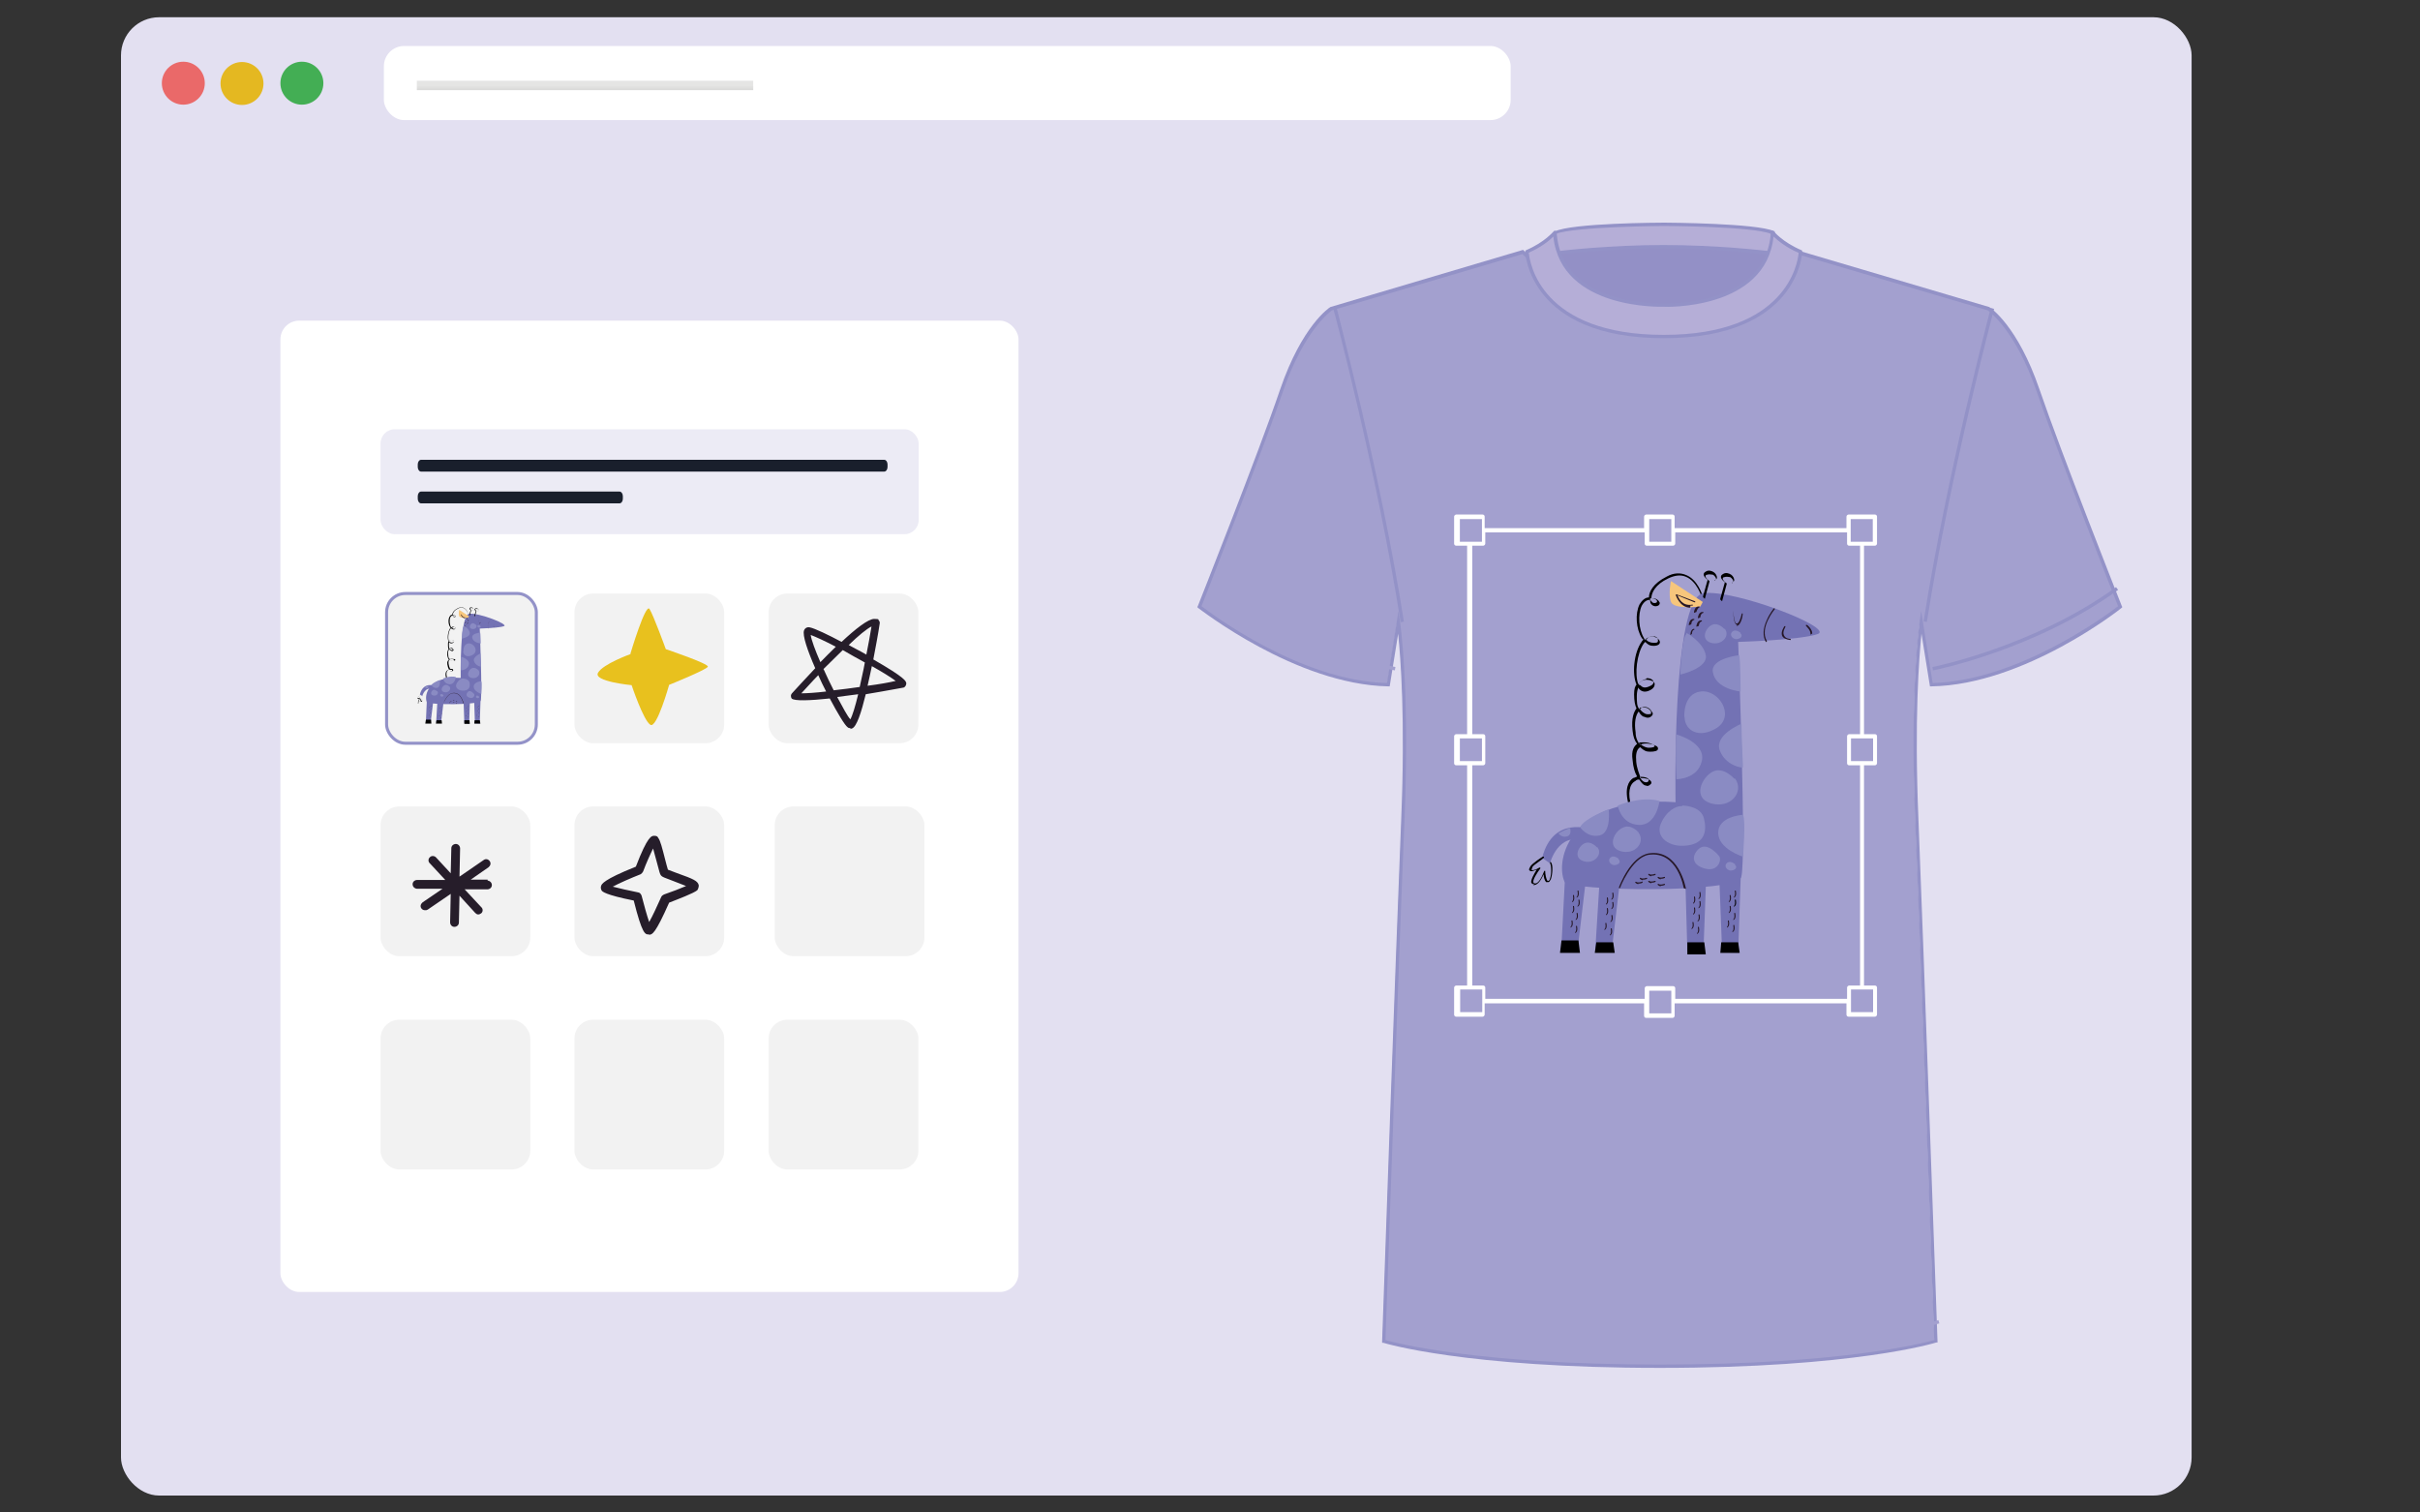<?xml version="1.0" encoding="UTF-8"?>
<svg xmlns="http://www.w3.org/2000/svg" version="1.1" xmlns:xlink="http://www.w3.org/1999/xlink" viewBox="0 0 800 500">
  <rect x="0" y="0" width="800" height="500" fill="#333333" stroke="none"/>
  <defs>
    <style>
      .cls-1 {
        fill: #261727;
      }

      .cls-2 {
        fill: #e8c11e;
      }

      .cls-3 {
        fill: #43ae54;
      }

      .cls-4 {
        fill: #6e6f72;
      }

      .cls-5 {
        fill: #191f2c;
      }

      .cls-6 {
        stroke: #9392c8;
        stroke-miterlimit: 10;
      }

      .cls-6, .cls-7 {
        fill: #f2f2f2;
      }

      .cls-8 {
        fill: #fff;
      }

      .cls-9 {
        fill: #8a8bc3;
      }

      .cls-10 {
        fill: #261d2a;
      }

      .cls-11 {
        fill: none;
      }

      .cls-12 {
        fill: #a3a0cf;
      }

      .cls-13 {
        fill: #e4b821;
      }

      .cls-14 {
        fill: #a39fcf;
        isolation: isolate;
        opacity: .2;
      }

      .cls-15 {
        fill: #e3e0f1;
      }

      .cls-16 {
        fill: #b5aed7;
      }

      .cls-17 {
        fill: #9390c6;
      }

      .cls-18 {
        fill: url(#Namnlös_övertoning);
      }

      .cls-19 {
        fill: #9392c7;
      }

      .cls-20 {
        fill: #f7c67c;
      }

      .cls-21 {
        fill: #7372b4;
      }

      .cls-22 {
        fill: #ea6969;
      }
    </style>
    <linearGradient id="Namnlös_övertoning" data-name="Namnlös övertoning" x1="193.4" y1="28.3" x2="193.4" y2="31.4" gradientUnits="userSpaceOnUse">
      <stop offset="0" stop-color="#e5e5e4"/>
      <stop offset="1" stop-color="#cdcccc"/>
    </linearGradient>
  </defs>
  <!-- Generator: Adobe Illustrator 28.7.3, SVG Export Plug-In . SVG Version: 1.2.0 Build 164)  -->
  <g>
    <g id="Lager_1">
      <g id="Lager_1-2" data-name="Lager_1">
        <g id="Lager_1-2">
          <g>
            <rect class="cls-15" x="40" y="5.7" width="684.5" height="488.7" rx="12.6" ry="12.6"/>
            <path class="cls-11" d="M52.5,5.7h659.4c6.9,0,12.6,5.6,12.6,12.6v30.8H40v-30.8c0-6.9,5.6-12.6,12.6-12.6h0Z"/>
            <circle class="cls-13" cx="80" cy="27.6" r="7.1"/>
            <circle class="cls-22" cx="60.6" cy="27.5" r="7.1"/>
            <circle class="cls-3" cx="99.8" cy="27.5" r="7.1"/>
            <rect class="cls-8" x="126.9" y="15.2" width="372.5" height="24.5" rx="6.7" ry="6.7"/>
          </g>
          <rect class="cls-18" x="137.8" y="26.7" width="111.2" height="3.1"/>
          <g>
            <g>
              <path class="cls-17" d="M599.1,94.1l-17.5-15.1-49.7-.8-17.4,2.2-12.3,15.7,2.5,16.4s12.4,5.9,21.6,8.7c9.2,2.7,34.4,4.1,34.4,4.1l38.3-31.2s.1,0,.1,0Z"/>
              <path class="cls-4" d="M561,125.9h-.2c-1,0-25.4-1.4-34.5-4.1s-21.5-8.6-21.7-8.7h-.3l-2.6-17,12.6-16,17.6-2.3,49.9.8,18.1,15.6-39,31.8h0ZM505.3,112.2c1.8.9,13,6,21.2,8.5,8.5,2.5,31.6,3.9,34.1,4.1l37.6-30.7-16.8-14.5-49.5-.8-17.1,2.2-12,15.3,2.5,15.8h0Z"/>
            </g>
            <g>
              <path class="cls-16" d="M585.9,76.9c-5.5-2.6-35.9-2.8-35.9-2.8,0,0-30.4,0-35.9,2.8l-2.1,7.1s17.9-2.4,38-2.4,38,2.4,38,2.4l-2.1-7.1Z"/>
              <path class="cls-19" d="M588.8,84.6h-.8c-.2,0-18.1-2.5-37.9-2.5s-37.8,2.3-37.9,2.4h-.8l2.4-8h.2c5.6-2.8,34.9-2.9,36.2-2.9s30.6.2,36.2,2.8h.2l2.4,8.2h-.2ZM550,81c17.5,0,33.5,1.8,37.2,2.3l-1.8-6c-5.9-2.5-35.2-2.6-35.5-2.6s-29.5.2-35.5,2.6l-1.8,6c3.8-.5,19.8-2.3,37.2-2.3h.2,0Z"/>
            </g>
            <g>
              <path class="cls-12" d="M635.1,205.5l3.3,20.8c30.8-.6,62.4-25.8,62.4-25.8,0,0-20-50.5-27.2-71.6-7.2-21.1-16.4-26.9-16.4-26.9l-63.4-18.7-14.7,14.6-30.6,9.4-30.6-9.4-14.7-14.6-63.4,18.7s-9.2,5.8-16.4,26.9c-7.2,21.1-27.2,71.6-27.2,71.6,0,0,31.6,25.3,62.4,25.8l3.3-20.8s3.3,20.7,1.5,65.5c-1.9,44.8-6.3,172.4-6.3,172.4,0,0,26.1,8.2,91.2,8.2s91.2-8.2,91.2-8.2c0,0-4.4-127.6-6.3-172.4-1.8-44.8,1.5-65.5,1.5-65.5h.4Z"/>
              <path class="cls-19" d="M548.7,452.2c-64.5,0-91.1-8.2-91.4-8.3h-.4v-.5c0-1.3,4.5-128.2,6.3-172.4,1.4-33.4-.2-53.6-1-61.5l-2.8,17.4h-.5c-30.6-.6-62.4-25.7-62.8-25.9l-.3-.3.2-.4c.2-.5,20.1-50.7,27.2-71.6,7.2-21,16.2-27,16.6-27.2h0l63.7-18.9,14.8,14.7,30.3,9.3,30.3-9.3,14.8-14.7,63.9,18.9c.4.2,9.4,6.2,16.6,27.2,7.1,20.8,27,71.1,27.2,71.6l.2.4-.3.3c-.3.3-32.1,25.4-62.8,25.9h-.5l-2.8-17.4c-.8,7.9-2.4,28.1-1,61.5,1.8,44.3,6.2,171.1,6.3,172.4v.4h-.4c-.3.1-27,8.4-91.4,8.4h-.1,0ZM458,443c3.6,1,30.7,8.1,90.7,8.1s87.1-7.1,90.7-8.1c-.3-8.2-4.5-129-6.3-172-1.8-44.3,1.5-65.4,1.5-65.6l.5-3.4,3.8,23.8c28.5-.8,57.9-22.8,61.3-25.4-1.9-4.7-20.2-51.3-27-71.2-6.8-19.7-15.3-26-16.1-26.6l-63-18.6-14.5,14.4-30.9,9.5h-.2l-30.7-9.5-14.5-14.4-63,18.6c-.8.6-9.3,6.9-16.1,26.6-6.8,19.9-25.2,66.5-27,71.2,3.4,2.6,32.8,24.7,61.3,25.4l3.8-23.8.5,3.4c0,.2,3.3,21.3,1.5,65.6-1.8,43-6,163.8-6.3,172h0Z"/>
            </g>
            <path class="cls-19" d="M463,205.6c-7.8-49.5-22-102.9-22.2-103.4l1.1-.3c0,.5,14.4,54,22.2,103.6l-1.1.2h0Z"/>
            <path class="cls-12" d="M461,221.6c-.3,0-33.9-6.9-61.1-26.6l.7-.9c27,19.6,60.4,26.4,60.7,26.4l-.2,1.1h-.1Z"/>
            <path class="cls-12" d="M550,445.3c-66.6,0-91-7.8-91.2-7.8l.3-1.1c.2,0,24.5,7.8,90.8,7.8v1.1h0Z"/>
            <g>
              <path class="cls-16" d="M585.9,76.9c-1.5,25.5-35.9,24-35.9,24,0,0-34.4,1.5-35.9-24,0,0-2.8,3.6-9.3,6.4,0,0,.7,28,45.2,28s45.2-28,45.2-28c-6.5-2.8-9.3-6.4-9.3-6.4h0Z"/>
              <path class="cls-19" d="M550,111.8c-44.6,0-45.8-28.3-45.8-28.6s.1-.4.3-.5c6.3-2.7,9-6.2,9.1-6.2.1-.2.4-.3.6-.2.2,0,.4.3.4.5,1.5,24.7,35,23.5,35.4,23.5s33.9,1.2,35.4-23.5c0-.2.2-.4.4-.5.2,0,.5,0,.6.2,0,0,2.8,3.5,9.1,6.2.2,0,.3.3.3.5,0,.3-1.2,28.6-45.8,28.6h0ZM505.4,83.6c.3,3.3,4,27.1,44.6,27.1s44.3-23.8,44.6-27.1c-4.4-1.9-7-4.2-8.3-5.4-2.6,24.4-36.1,23.3-36.4,23.2-.3,0-33.8,1.2-36.4-23.2-1.3,1.3-3.9,3.5-8.3,5.4h.2,0Z"/>
            </g>
            <path class="cls-19" d="M637,205.6l-1.1-.2c7.8-49.5,22.1-103,22.2-103.6l1.1.3c-.1.5-14.4,54-22.2,103.4h0Z"/>
            <path class="cls-19" d="M639,221.6l-.2-1.1c.3,0,33.7-6.8,60.7-26.4l.7.9c-27.2,19.8-60.8,26.6-61.1,26.6h-.1Z"/>
            <path class="cls-12" d="M550,445.3v-1.1c66.4,0,90.6-7.7,90.8-7.8l.3,1.1c-.2,0-24.6,7.8-91.2,7.8h.1Z"/>
          </g>
        </g>
        <g>
          <rect class="cls-8" x="92.7" y="106" width="244" height="321.1" rx="6.2" ry="6.2"/>
          <rect class="cls-6" x="127.8" y="196.2" width="49.5" height="49.5" rx="6.2" ry="6.2"/>
          <rect class="cls-14" x="125.8" y="141.9" width="177.9" height="34.7" rx="4.7" ry="4.7"/>
          <rect class="cls-7" x="189.9" y="196.2" width="49.5" height="49.5" rx="6.2" ry="6.2"/>
          <rect class="cls-7" x="254.1" y="196.2" width="49.5" height="49.5" rx="6.2" ry="6.2"/>
          <rect class="cls-7" x="125.8" y="266.6" width="49.5" height="49.5" rx="6.2" ry="6.2"/>
          <rect class="cls-7" x="189.9" y="266.6" width="49.5" height="49.5" rx="6.2" ry="6.2"/>
          <rect class="cls-7" x="256.1" y="266.6" width="49.5" height="49.5" rx="6.2" ry="6.2"/>
          <rect class="cls-7" x="125.8" y="337.1" width="49.5" height="49.5" rx="6.2" ry="6.2"/>
          <rect class="cls-7" x="189.9" y="337.1" width="49.5" height="49.5" rx="6.2" ry="6.2"/>
          <rect class="cls-7" x="254.1" y="337.1" width="49.5" height="49.5" rx="6.2" ry="6.2"/>
          <g>
            <path d="M147.5,224.2c-.5-1.7,0-2.4.5-2.7,0,0,.2,0,.4-.2-.2-.4-.4-.9-.5-1.6-.2-1,.2-1.4.5-1.6h0c-.2-.3-.4-.7-.5-1.3-.2-1.3.2-1.9.4-2.3-.2-.3-.2-.8-.2-1.4s0-.8.2-1c-.5-1-.3-3.2.5-4.4,0,0,0-.2.2-.2,0,0,0,0-.2-.2-.6-.9-.7-2.5-.2-3.4.2-.4.5-.7.9-.7,0-.5.4-1.4,1.8-2.1.7-.4,1.4-.4,1.9-.2,1.2.5,1.6,2,1.6,2.1h0c0,0,0,0,0,0,0,0-.5-1.6-1.6-2-.5-.2-1.2-.2-1.8.2-1.3.6-1.7,1.5-1.7,2h.2c.4,0,.6.2.7.5,0,0,0,.2-.2.3-.2,0-.5,0-.7-.3,0,0,0-.2,0-.3-.2,0-.5.2-.8.6-.4.9-.3,2.4.2,3.3,0,0,0,0,0,.2.5-.5.9-.3,1.1-.2.2,0,.5.4.4.5,0,0-.2.3-.6.3s-.6-.2-.9-.4c0,0,0,0-.2.2-.7,1-.9,3.1-.5,4.1.3-.4.6-.5.8-.5.4,0,.8.2.9.4,0,.2,0,.5-.5.7-.5.2-.9,0-1-.2v-.2c-.2.2-.2.5-.2.9,0,.6,0,1,.2,1.3,0,0,.2,0,.2-.2.4-.2.8,0,1,.4.2.2.2.3,0,.5-.2.2-.4.2-.7,0-.2,0-.4-.2-.6-.5-.3.4-.5,1.1-.3,2.1,0,.6.2,1,.5,1.2.5-.2,1.2,0,1.6,0,.2,0,.2.2.2.3,0,.2-.4.3-.8.3s-.6,0-1-.5h0c-.4.2-.5.8-.4,1.5s.3,1.2.5,1.6c.5,0,.9,0,1,.3,0,0,0,.2,0,.3-.2.2-.3.2-.5.2-.2,0-.5-.2-.7-.6-.2,0-.2,0-.4.2-.6.3-.8,1.2-.4,2.6h0c0,0-.2-.2-.2-.2ZM148.7,221.5c.2.3.4.5.5.5s.2,0,.3-.2v-.2c0-.2-.4-.2-.8-.2h0ZM148.7,218.1c.3.3.7.4.9.4.4,0,.6,0,.6-.2,0,0,0,0-.2-.2-.2-.2-.5-.2-.9-.2s-.4,0-.5,0h.2ZM148.8,214.4s-.2,0-.2,0c.2.4.5.5.6.5.2,0,.5,0,.5,0v-.2c-.2-.2-.4-.4-.6-.4h-.4ZM149.3,211.5c-.2,0-.5,0-.8.5,0,0,0,.2.2.2.2.2.5.3.9.2s.5-.3.5-.5c0-.2-.3-.3-.5-.3s0,0,0,0h0ZM149.3,207.5c.2.2.5.4.8.4s.5,0,.5-.2,0-.3-.3-.4h-.2c-.2,0-.4,0-.6.3h0ZM149.8,203.6c0,.2.3.3.5.2,0,0,.2,0,.2-.2,0-.2-.2-.3-.5-.3h-.2v.2h0Z"/>
            <path class="cls-21" d="M152.3,223.9s-.4-20.6,2.8-21c3.2-.4,13.2,3.5,11.5,4.1s-8,.8-8,.8c0,0,.9,22,.3,23.8-.5,1.6-17.4,1.4-17.8.5-1-2.3.6-8.8,11.2-8h0Z"/>
            <path class="cls-1" d="M158.5,206.2c.4,0,.6-.9.6-1.2h0c0,0,0,0,0,0,0,.5-.3,1.1-.5,1-.2,0-.3-.7-.3-1.3s0,0,0,0h0c0,.2,0,1.4.4,1.5h0Z"/>
            <path class="cls-1" d="M163.9,207.6h0c-.4,0-.6-.2-.7-.5-.2-.3.2-.8.2-.8h0c0,0,0,0,0,0,0,0-.4.5-.2.9,0,.2.4.4.9.5h0Z"/>
            <path class="cls-1" d="M161.5,207.8h0c-.8-1.4.8-3.3.8-3.3h0c0,0,0,0,0,0,0,0-.4.5-.7,1.2-.4.9-.5,1.6,0,2.3h0Z"/>
            <path class="cls-1" d="M166.1,206.9h0c0-.4-.5-.9-.5-.9h0c.2.2.5.5.5.9h0c0,0,.2,0,.2,0Z"/>
            <path class="cls-20" d="M155,203.7l-3.2-2.1s-.3,1.3,0,2.1,3,.5,3,.5l.2-.5h0Z"/>
            <path d="M155.3,203.4h0l.5-1.7h0c0,0-.4-.4-.4-.5,0,0,0-.2.2-.2.2,0,.5,0,.6,0,.2,0,.3.3.3.4s0,.2-.2.2h0v1.7h0v-1.6c.2,0,.2-.2.2-.3,0-.2,0-.4-.3-.5s-.5-.2-.8,0c-.2,0-.2.2-.2.3,0,.2.3.5.4.5l-.5,1.6h0c0,0,.2.2.2.2Z"/>
            <path d="M157,203.7h0l.5-1.7h0c0,0-.4-.4-.4-.5,0,0,0-.2.2-.2.2,0,.5,0,.6,0,.2,0,.3.3.3.4s0,.2-.2.2h0v1.7h0v-1.6c.2,0,.2-.2.2-.3,0-.2,0-.4-.3-.5s-.5-.2-.8,0c-.2,0-.2.2-.2.3,0,.2.3.5.4.5l-.5,1.6h0c0,0,.2.2.2.2Z"/>
            <path class="cls-1" d="M153.8,204.1h.2q0,0,0,0c-.9.2-1.3-.6-1.5-.9l1.7.7h0c0,0-1.9-.8-1.9-.8h0c0,0,.4,1.3,1.5,1.3v-.2Z"/>
            <path class="cls-9" d="M153.4,206.9s1.7.9,1.9,2.3-2.6,1.9-2.6,1.9c0,0,0-3.5.6-4.1h0Z"/>
            <path class="cls-9" d="M157.2,206.5s-.6-.7-1.2-.4-1.2,1.5,0,1.8c1.1.3,1.9-.7,1.4-1.4h0Z"/>
            <path class="cls-9" d="M148.6,227s-.8-.9-1.6-.5c-.9.4-1.6,1.9-.2,2.3s2.5-.9,1.8-1.9h0Z"/>
            <path class="cls-9" d="M158.2,221.6s-1.1-1.2-2.2-.7c-1.1.5-2.1,2.6-.2,3.2,1.9.5,3.3-1.2,2.4-2.5h0Z"/>
            <path class="cls-9" d="M158.7,209.1s-2.8.3-2.6,1.6c.2,1.8,2.8,2,2.8,2,0,0,0-3.4-.2-3.7h0Z"/>
            <polygon class="cls-21" points="155.4 230.1 155.1 239.2 153.5 239 153.2 230.3 155.4 230.1"/>
            <polygon class="cls-21" points="158.9 230.1 158.6 239.2 157 239.1 156.7 230.3 158.9 230.1"/>
            <polygon class="cls-21" points="143.5 229.6 142.4 238.6 140.8 238.3 141.2 229.6 143.5 229.6"/>
            <polygon class="cls-21" points="146.9 229.9 145.8 238.9 144.2 238.7 144.7 229.9 146.9 229.9"/>
            <path class="cls-1" d="M153.3,232.7h0c0,0-.7-4.1-3.7-3.6-1.9.3-3,3.3-3,3.4h0c0,0,0,0,0,0,0,0,1.2-3,2.9-3.3,3-.5,3.6,3.3,3.6,3.3h.2Z"/>
            <polygon points="158.6 238.1 156.9 238.1 156.8 239.2 158.8 239.2 158.6 238.1"/>
            <polygon points="155.2 238.1 153.5 238.1 153.5 239.3 155.3 239.3 155.2 238.1"/>
            <polygon points="146 238.1 144.3 238.1 144.1 239.2 146.1 239.2 146 238.1"/>
            <polygon points="142.5 237.9 140.8 237.9 140.6 239.2 142.6 239.2 142.5 237.9"/>
            <path class="cls-21" d="M143.7,226.7s-3.8-1.5-4.9,2.9l.8.5s.8-3.2,3.5-2.3l.6-1.1h0Z"/>
            <path d="M138,232.3c.5,0,.8-.6,1-1.1,0,.3,0,.6.2.8h.2c0,0,.2-.2.2-.3.2-.5.2-1.4,0-1.7h0c.2.4.2,1.2,0,1.6,0,.2-.2.2-.2.2h0c-.2-.2-.2-.7-.2-1h0c-.2.4-.5,1.4-1,1.2q0,0,0,0c0-.2.4-1,.7-1.4h0q0,0,0,0c-.4.2-.7.3-.8.2,0,0,0,0,0-.3.2-.2.9-.7,1.2-.9h0q0,0,0,0c0,0-1.1.7-1.2.9,0,.2-.2.4,0,.5.2.2.4,0,.7,0-.2.4-.6,1-.5,1.3,0,0,0,.2.2.2h0-.2Z"/>
            <path class="cls-9" d="M158.8,206.9s-.5-.4-.8-.2-.2.7.3.8c.5,0,.8-.3.5-.6Z"/>
            <path class="cls-9" d="M146.5,229.7s-.5-.4-.8-.2-.2.7.3.8c.5,0,.8-.3.5-.6Z"/>
            <path class="cls-9" d="M158.3,230.2s-.5-.4-.8-.2-.2.7.3.8c.5,0,.8-.3.5-.6Z"/>
            <path class="cls-9" d="M153.2,215.3s-.2-2.3,1.6-2.6c1.8-.2,3.5,2.4,1.6,3.7-1.9,1.2-3.2.2-3.3-1h0Z"/>
            <path class="cls-9" d="M152.4,217.1s3,.8,2.6,2.6-2.6,1.9-2.6,1.9c0,0-.2-3,0-4.5h0Z"/>
            <path class="cls-9" d="M158.9,216s-2.7,1.1-2.2,2.6,2.3,1.9,2.3,1.7-.2-3-.2-4.4h0Z"/>
            <path class="cls-9" d="M159,225.2s-2.4.2-2.4,1.8,2.5,2.4,2.5,2.4c0,0,.3-3.7,0-4.2h0Z"/>
            <path class="cls-9" d="M153,224.3s1.9,0,2.2,1.3c.3,1.2,0,2.5-1.7,2.7-1.8.2-3.2-.9-2.6-2.2s1.6-1.9,2.2-1.8h0Z"/>
            <path class="cls-9" d="M150.7,223.8s-.3,2.5-2.1,2.4-2.1-1.9-2.1-1.9c0,0,2.3-1,4.2-.5h0Z"/>
            <path class="cls-9" d="M156.7,229.4s-1.2-1.5-2-.7-.6,1.7.7,2,1.6-1,1.3-1.3h0Z"/>
            <path class="cls-9" d="M142.6,226.5s.7,1.1,1.9.9.9-2.6.9-2.6c0,0-2.5.9-2.9,1.8h0Z"/>
            <path class="cls-9" d="M144.4,228.5s-.6-.7-1.2-.4-1.2,1.5,0,1.8,1.9-.7,1.4-1.4h0Z"/>
            <path class="cls-9" d="M141.6,226.6s.2.7-.3.9-.9-.3-.9-.3c0,0,.8-.5,1.2-.5h0Z"/>
            <path class="cls-1" d="M158.1,235.8h0c.3-.2.2-.7.2-.7h0c0,0,0,.5,0,.6h0q0,0,0,0Z"/>
            <path class="cls-1" d="M157.7,235.1h0c.3-.2.2-.7.2-.7h0c0,0,0,.5,0,.6h0q0,0,0,0Z"/>
            <path class="cls-1" d="M158.1,237.1h0c.3-.2.2-.7.2-.7h0c0,0,0,.5,0,.6h0q0,0,0,0Z"/>
            <path class="cls-1" d="M157.5,236.6h0c.3-.2.2-.7.2-.7h0c0,0,0,.5,0,.6h0q0,0,0,0Z"/>
            <path d="M158.2,234.5h0c.3-.2.2-.7.2-.7h0c0,0,0,.5,0,.6h0q0,0,0,0Z"/>
            <path class="cls-1" d="M157.7,234h0c.3-.2.2-.7.2-.7h0c0,0,0,.5,0,.6h0q0,0,0,0Z"/>
            <path class="cls-1" d="M158.2,233.6h0c.3-.2.2-.7.2-.7h0c0,0,0,.5,0,.6h0q0,0,0,0Z"/>
            <path class="cls-1" d="M154.6,236h0c.3-.2.2-.7.2-.7h0c0,0,0,.5,0,.6h0q0,0,0,0Z"/>
            <path class="cls-1" d="M154.1,235.3h0c.3-.2.2-.7.2-.7h0c0,0,0,.5,0,.6h0q0,0,0,0Z"/>
            <path class="cls-1" d="M154.5,237.2h0c.3-.2.2-.7.2-.7h0c0,0,0,.5,0,.6h0q0,0,0,0Z"/>
            <path class="cls-1" d="M153.9,236.8h0c.3-.2.2-.7.2-.7h0c0,0,0,.5,0,.6h0q0,0,0,0Z"/>
            <path class="cls-1" d="M154.6,234.7h0c.3-.2.2-.7.2-.7h0c0,0,0,.5,0,.6h0q0,0,0,0Z"/>
            <path class="cls-1" d="M154.1,234.2h0c.3-.2.2-.7.2-.7h0c0,0,0,.5,0,.6h0q0,0,0,0Z"/>
            <path class="cls-1" d="M154.6,233.7h0c.3-.2.2-.7.2-.7h0c0,0,0,.5,0,.6h0q0,0,0,0Z"/>
            <path class="cls-1" d="M145.8,236.1h0c.3-.2.2-.7.2-.7h0c0,0,0,.5,0,.6h0q0,0,0,0Z"/>
            <path class="cls-1" d="M145.3,235.4h0c.3-.2.2-.7.2-.7h0c0,0,0,.5,0,.6h0q0,0,0,0Z"/>
            <path class="cls-1" d="M145.7,237.4h0c.3-.2.2-.7.2-.7h0c0,0,0,.5,0,.6h0q0,0,0,0Z"/>
            <path class="cls-1" d="M145.1,236.8h0c.3-.2.2-.7.2-.7h0c0,0,0,.5,0,.6h0q0,0,0,0Z"/>
            <path class="cls-1" d="M145.8,234.7h0c.3-.2.2-.7.2-.7h0c0,0,0,.5,0,.6h0q0,0,0,0Z"/>
            <path class="cls-1" d="M145.3,234.3h0c.3-.2.2-.7.2-.7h0c0,0,0,.5,0,.6h0q0,0,0,0Z"/>
            <path class="cls-1" d="M145.8,233.8h0c.3-.2.2-.7.2-.7h0c0,0,0,.5,0,.6h0q0,0,0,0Z"/>
            <path class="cls-1" d="M149.9,232.1c.2,0,.4,0,.4,0h0q0,0,0,0s-.4.2-.5,0h0c0,.2.2.2.3.2h0Z"/>
            <path class="cls-1" d="M150.8,232.4c.2,0,.4,0,.4,0h0q0,0,0,0s-.4.2-.5,0h0c0,.2.2.2.3.2h0Z"/>
            <path class="cls-1" d="M150.8,231.7c.2,0,.4,0,.4,0h0q0,0,0,0s-.4.2-.5,0h0c0,.2.2.2.3.2h0Z"/>
            <path class="cls-1" d="M149.9,231.4c.2,0,.4,0,.4,0h0q0,0,0,0s-.4.2-.5,0h0c0,.2.2.2.3.2h0Z"/>
            <path class="cls-1" d="M149,231.8c.2,0,.4,0,.4,0h0q0,0,0,0s-.4.2-.5,0h0c0,.2.2.2.3.2h0Z"/>
            <path class="cls-1" d="M154.8,205.3h0s0-.4.3-.5h0q0,0,0,0c-.4,0-.5.5-.5.5h0c0,0,.2,0,.2,0Z"/>
            <path class="cls-1" d="M153.9,207h0s0-.5.2-.5h0q0,0,0,0c-.3,0-.3.6-.3.6h.2Z"/>
            <path class="cls-1" d="M154.4,204.7h0s0-.4.3-.5h0q0,0,0,0c-.4,0-.5.5-.5.5h0c0,0,.2,0,.2,0Z"/>
            <path class="cls-1" d="M153.9,206h0s0-.4.3-.5h0q0,0,0,0c-.4,0-.5.5-.5.5h0c0,0,.2,0,.2,0Z"/>
            <path class="cls-1" d="M154.6,206.2h0s0-.4.3-.5h0q0,0,0,0c-.4,0-.5.5-.5.5h0c0,0,.2,0,.2,0Z"/>
            <path class="cls-1" d="M148.6,232.2c.2,0,.4,0,.4,0h0c0-.2,0,0,0,0,0,0-.4.2-.5,0h0c0,.2.2.2.3.2h0Z"/>
            <path class="cls-1" d="M142.2,235.8h0c.3-.2.2-.7.2-.7h0c0,0,0,.5,0,.6h0q0,0,0,0Z"/>
            <path class="cls-1" d="M141.9,235.1h0c.3-.2.2-.7.2-.7h0c0,0,0,.5,0,.6h0q0,0,0,0Z"/>
            <path class="cls-1" d="M142.2,237.2h0c.3-.2.2-.7.2-.7h0c0,0,0,.5,0,.6h0q0,0,0,0Z"/>
            <path class="cls-1" d="M141.7,236.6h0c.3-.2.2-.7.2-.7h0c0,0,0,.5,0,.6h0q0,0,0,0Z"/>
            <path class="cls-1" d="M142.4,234.5h0c.3-.2.2-.7.2-.7h0c0,0,0,.5,0,.6h0q0,0,0,0Z"/>
            <path class="cls-1" d="M141.9,234h0c.3-.2.2-.7.2-.7h0c0,0,0,.5,0,.6h0q0,0,0,0Z"/>
            <path class="cls-1" d="M142.3,233.6h0c.3-.2.2-.7.2-.7h0c0,0,0,.5,0,.6h0q0,0,0,0Z"/>
          </g>
          <g>
            <path d="M538.4,266.1c-1.5-5.6,0-7.9,1.5-8.9.3,0,.8-.3,1.3-.5-.8-1.3-1.3-3.1-1.5-5.4-.5-3.3.5-4.6,1.5-5.4h0c-.8-1-1.3-2.3-1.5-4.3-.5-4.3.5-6.4,1.3-7.4-.5-1-.8-2.6-.8-4.6s.3-2.6.8-3.3c-1.5-3.3-1-10.5,1.8-14.3,0,0,.3-.5.5-.5,0,0-.3-.3-.5-.5-2-3.1-2.3-8.2-.8-11.2.8-1.3,1.8-2.3,3.1-2.3,0-1.8,1.3-4.6,5.9-6.9,2.3-1.3,4.6-1.3,6.4-.5,3.8,1.5,5.4,6.6,5.4,6.9v.3h-.3s-1.5-5.1-5.1-6.6c-1.8-.8-3.8-.5-5.9.5-4.3,2-5.6,4.8-5.6,6.6h.5c1.3,0,2,.8,2.3,1.5,0,0,0,.8-.8,1-.8.3-1.8,0-2.3-1,0-.3,0-.5-.3-1-.8,0-1.8.5-2.6,2-1.3,2.8-1,7.9.8,10.7,0,0,0,.3.3.5,1.5-1.5,3.1-1,3.6-.8.8.3,1.5,1.3,1.3,1.8,0,.3-.5,1-2,1s-2-.5-2.8-1.3c0,0-.3.3-.5.5-2.3,3.3-3.1,10.2-1.8,13.5,1-1.3,2-1.5,2.6-1.5,1.3,0,2.6.5,2.8,1.3,0,.5,0,1.5-1.8,2.3-1.8.8-2.8,0-3.3-.5l-.3-.5c-.3.8-.5,1.5-.5,2.8,0,2,0,3.3.8,4.3.3,0,.5-.3.8-.5,1.3-.5,2.6,0,3.3,1.3.5.5.5,1,0,1.5-.5.5-1.3.8-2.3.3-.5,0-1.3-.5-2-1.8-1,1.3-1.5,3.6-1,6.9,0,2,.8,3.3,1.5,4.1,1.5-.8,3.8-.3,5.1.3.8.3.8.8.8,1,0,.8-1.3,1-2.6,1s-2-.3-3.3-1.5h0c-1.3.8-1.5,2.6-1.3,4.8s1,4.1,1.5,5.4c1.5,0,2.8.3,3.3,1,.3.3.3.8,0,1-.5.5-1,.8-1.5.5-.8,0-1.5-.8-2.3-2-.5,0-.8,0-1.3.5-2,1-2.6,4.1-1.3,8.4v.3h0l-.8-.8ZM542.2,257.1c.5,1,1.3,1.5,1.8,1.5s.8,0,1-.5v-.5c-.3-.5-1.3-.8-2.6-.8h-.3v.3ZM542.2,245.9c1,1,2.3,1.3,2.8,1.3,1.3,0,2-.3,2-.5,0,0,0-.3-.5-.5-.8-.5-1.8-.8-3.1-.8s-1.3,0-1.8.3l.5.3ZM542.5,233.9s-.5,0-.5.3c.8,1.3,1.5,1.5,2,1.8.8.3,1.5,0,1.8,0v-.8c-.5-.8-1.3-1.3-2-1.3h-1.3ZM544.3,224.5c-.5,0-1.5.3-2.6,1.5,0,0,0,.5.5.5.8.8,1.5,1,2.8.5s1.8-1,1.5-1.8c0-.5-1-1-1.8-1s0,0-.3,0l-.3.3ZM544,211.2c.5.8,1.5,1.3,2.6,1.3s1.5,0,1.5-.8-.3-1-1-1.3h-.8c-.5,0-1.3,0-2,1l-.3-.3ZM545.8,198.5c.3.8,1,1,1.5.8.3,0,.5-.3.5-.5,0-.5-.8-1-1.8-1h-.5v.8h.3Z"/>
            <path class="cls-21" d="M553.9,265s-1.3-67.3,9.2-68.9c10.5-1.3,43.4,11.5,37.8,13.5-5.6,2-26.3,2.6-26.3,2.6,0,0,2.8,72.2,1,77.8-1.8,5.4-56.9,4.6-58.4,1.5-3.3-7.4,2-28.8,36.7-26.3v-.3Z"/>
            <path class="cls-1" d="M574.1,206.9c1.3,0,2-3.1,2-3.8v-.3h-.3c-.3,1.5-1,3.6-1.8,3.3-.5,0-1-2.3-1-4.3s0,0,0,0h0c0,.8,0,4.6,1.3,4.8h0l-.3.3Z"/>
            <path class="cls-1" d="M592,211.5h0v-.3c-1.3,0-2-.5-2.3-1.3-.5-1,.5-2.6.5-2.6v-.3h-.3s-1.3,1.8-.8,3.1c.3.8,1.3,1.3,2.8,1.5h0v-.3Z"/>
            <path class="cls-1" d="M584.1,212.2h0v-.3c-2.6-4.3,2.6-10.5,2.6-10.5v-.3h-.3s-1.3,1.5-2.3,3.8c-1.3,2.8-1.5,5.4-.3,7.4h0l.3-.3Z"/>
            <path class="cls-1" d="M599.1,209.4h0c0-1.3-1.5-2.8-1.8-2.8h-.3v.3c.5.5,1.5,1.5,1.5,2.6v.3h0l.5-.3Z"/>
            <path class="cls-20" d="M562.9,199l-10.5-6.9s-1,4.3,0,6.9c1,2.6,9.7,1.5,9.7,1.5l.8-1.5h0Z"/>
            <path d="M563.6,197.9h0l1.5-5.6v-.3c-.3,0-1.3-1-1.3-1.5,0,0,0-.5.5-.5.8-.3,1.5,0,2,0,.5.3,1,1,1,1.3s0,.5-.5.5h0v5.6h0v-5.4c.5-.3.8-.8.8-1,0-.5-.3-1.3-1-1.8s-1.8-.8-2.6-.3c-.5.3-.8.5-.8,1,0,.8,1,1.5,1.3,1.8l-1.5,5.4v.3h0l.5.5Z"/>
            <path d="M569.3,198.7h0l1.5-5.6v-.3c-.3,0-1.3-1-1.3-1.5,0,0,0-.5.5-.5.8-.3,1.5,0,2,0,.5.3,1,1,1,1.3s0,.5-.5.5h0v5.6h0v-5.4c.5-.3.8-.8.8-1,0-.5-.3-1.3-1-1.8s-1.8-.8-2.6-.3c-.5.3-.8.5-.8,1,0,.8,1,1.5,1.3,1.8l-1.5,5.4v.3h0l.5.5Z"/>
            <path class="cls-1" d="M558.8,200.2h.8v-.3h-.3c-3.1.5-4.3-2-4.8-3.1l5.6,2.3h.3v-.3l-6.1-2.3h-.3v.3s1.3,4.1,4.8,4.1v-.8Z"/>
            <path class="cls-9" d="M557.5,209.2s5.6,3.1,6.4,7.4c.8,4.3-8.4,6.4-8.4,6.4,0,0,.3-11.5,2-13.5v-.3Z"/>
            <path class="cls-9" d="M570,207.9s-2-2.3-4.1-1.3-3.8,4.8-.3,5.9c3.6,1,6.4-2.3,4.6-4.6h-.3Z"/>
            <path class="cls-9" d="M541.7,275.2s-2.6-3.1-5.4-1.5c-2.8,1.3-5.1,6.4-.5,7.7s8.2-2.8,5.9-6.1h0Z"/>
            <path class="cls-9" d="M573.3,257.4s-3.6-4.1-7.1-2.3c-3.6,1.8-6.9,8.7-.5,10.5,6.4,1.8,11-3.8,7.9-8.2h-.3Z"/>
            <path class="cls-9" d="M574.9,216.6s-9.2,1-8.7,5.4c.8,5.9,9.2,6.6,9.2,6.6,0,0,0-11.2-.5-12h0Z"/>
            <polygon class="cls-21" points="564.2 285.2 563.1 315 557.8 314.5 557 285.9 564.2 285.2"/>
            <polygon class="cls-21" points="575.6 285.2 574.6 315 569.3 314.8 568.2 285.9 575.6 285.2"/>
            <polygon class="cls-21" points="525.1 283.7 521.6 313.2 516.2 312.2 517.7 283.7 525.1 283.7"/>
            <polygon class="cls-21" points="536.3 284.7 532.8 314.3 527.4 313.5 529.2 284.7 536.3 284.7"/>
            <path class="cls-1" d="M557.3,293.9h0v-.3s-2.3-13-12.2-11.5c-6.1,1-9.7,10.7-9.9,11.2v.3h.3s3.8-9.9,9.4-11c9.7-1.5,11.7,11,11.7,11h0l.8.3Z"/>
            <polygon points="574.6 311.5 569 311.5 568.7 315 575.1 315 574.6 311.5"/>
            <polygon points="563.4 311.5 557.8 311.5 557.8 315.5 563.9 315.5 563.4 311.5"/>
            <polygon points="533.3 311.5 527.7 311.5 527.2 315 533.8 315 533.3 311.5"/>
            <polygon points="521.8 310.9 516.2 310.9 515.7 315 522.3 315 521.8 310.9"/>
            <path class="cls-21" d="M525.9,274.2s-12.5-4.8-16.1,9.4l2.6,1.8s2.6-10.5,11.5-7.4l2-3.6v-.3Z"/>
            <path d="M507,292.6c1.5,0,2.6-2,3.3-3.6,0,1,.3,2,.8,2.6h.8c.3,0,.5-.5.8-1,.5-1.5.8-4.6,0-5.6h-.3v.3c.5,1,.5,3.8,0,5.1,0,.5-.5.8-.5.8h-.3c-.5-.5-.8-2.3-.8-3.3h-.3c-.5,1.3-1.8,4.6-3.3,4.1q-.3,0-.3-.3c-.3-.8,1.3-3.3,2.3-4.6v-.3h-.3c-1.3.8-2.3,1-2.6.8,0,0,0-.3.3-1,.5-.8,3.1-2.3,3.8-3.1v-.3h-.3c-.3,0-3.6,2.3-4.1,3.1-.3.5-.8,1.3-.3,1.5.5.5,1.3,0,2.3-.3-.8,1.3-2,3.3-1.8,4.3,0,0,.3.5.8.5h.3l-.5.3Z"/>
            <path class="cls-9" d="M575.4,209.2s-1.5-1.3-2.6-.5-.5,2.3,1,2.6c1.5,0,2.6-1,1.5-2Z"/>
            <path class="cls-9" d="M535.1,283.9s-1.5-1.3-2.6-.5-.5,2.3,1,2.6c1.5,0,2.6-1,1.5-2Z"/>
            <path class="cls-9" d="M573.6,285.7s-1.5-1.3-2.6-.5-.5,2.3,1,2.6c1.5,0,2.6-1,1.5-2Z"/>
            <path class="cls-9" d="M556.8,237s-.5-7.7,5.4-8.4c5.9-.8,11.5,7.9,5.4,12-6.1,3.8-10.5.8-10.7-3.3v-.3Z"/>
            <path class="cls-9" d="M554.2,242.8s9.7,2.6,8.4,8.7c-1.3,6.1-8.4,6.1-8.4,6.1,0,0-.5-9.9,0-14.8h0Z"/>
            <path class="cls-9" d="M575.6,239.3s-8.9,3.6-7.1,8.7c1.8,5.1,7.7,6.1,7.7,5.6s-.5-9.9-.5-14.3h0Z"/>
            <path class="cls-9" d="M575.9,269.4s-7.9.5-7.9,5.9,8.2,7.9,8.2,7.9c0,0,1-12.2,0-13.8h-.3Z"/>
            <path class="cls-9" d="M556.2,266.3s6.1,0,7.1,4.3c1,4.1.3,8.2-5.6,8.9-5.9.8-10.5-2.8-8.7-7.1,1.8-4.3,5.1-6.1,7.1-5.9v-.3Z"/>
            <path class="cls-9" d="M548.6,264.8s-1,8.2-6.9,7.9-6.9-6.4-6.9-6.4c0,0,7.7-3.3,13.8-1.5h0Z"/>
            <path class="cls-9" d="M568.2,282.9s-3.8-4.8-6.6-2.3c-2.8,2.6-2,5.6,2.3,6.6,4.3,1,5.4-3.3,4.3-4.3h0Z"/>
            <path class="cls-9" d="M522.3,273.4s2.3,3.6,6.4,2.8,3.1-8.7,3.1-8.7c0,0-8.2,3.1-9.4,5.9h0Z"/>
            <path class="cls-9" d="M527.9,280.1s-2-2.3-4.1-1.3-3.8,4.8-.3,5.9,6.4-2.3,4.6-4.6h-.3Z"/>
            <path class="cls-9" d="M519,273.7s.8,2.3-1,2.8-2.8-1-2.8-1c0,0,2.6-1.5,4.1-1.8h-.3Z"/>
            <path class="cls-1" d="M573.1,304.1h0c1-.5.5-2.3.5-2.3h-.3v.3s.3,1.3-.3,1.8v.3h0Z"/>
            <path class="cls-1" d="M571.6,301.8h0c1-.5.5-2.3.5-2.3h-.3v.3s.3,1.3-.3,1.8v.3h0Z"/>
            <path class="cls-1" d="M572.8,308.1h0c1-.5.5-2.3.5-2.3h-.3v.3s.3,1.3-.3,1.8v.3h0Z"/>
            <path class="cls-1" d="M571,306.6h0c1-.5.5-2.3.5-2.3h-.3v.3s.3,1.3-.3,1.8v.3h0Z"/>
            <path d="M573.3,299.7h0c1-.5.5-2.3.5-2.3h-.3v.3s.3,1.3-.3,1.8v.3h0Z"/>
            <path class="cls-1" d="M571.6,298.2h0c1-.5.5-2.3.5-2.3h-.3v.3s.3,1.3-.3,1.8v.3h0Z"/>
            <path class="cls-1" d="M573.3,296.7h0c1-.5.5-2.3.5-2.3h-.3v.3s.3,1.3-.3,1.8v.3h0Z"/>
            <path class="cls-1" d="M561.3,304.6h0c1-.5.5-2.3.5-2.3h-.3v.3s.3,1.3-.3,1.8v.3h0Z"/>
            <path class="cls-1" d="M559.8,302.3h0c1-.5.5-2.3.5-2.3h-.3v.3s.3,1.3-.3,1.8v.3h0Z"/>
            <path class="cls-1" d="M561.1,308.7h0c1-.5.5-2.3.5-2.3h-.3v.3s.3,1.3-.3,1.8v.3h0Z"/>
            <path class="cls-1" d="M559.3,307.1h0c1-.5.5-2.3.5-2.3h-.3v.3s.3,1.3-.3,1.8v.3h0Z"/>
            <path class="cls-1" d="M561.6,300.2h0c1-.5.5-2.3.5-2.3h-.3v.3s.3,1.3-.3,1.8v.3h0Z"/>
            <path class="cls-1" d="M559.8,298.7h0c1-.5.5-2.3.5-2.3h-.3v.3s.3,1.3-.3,1.8v.3h0Z"/>
            <path class="cls-1" d="M561.6,297.2h0c1-.5.5-2.3.5-2.3h-.3v.3s.3,1.3-.3,1.8v.3h0Z"/>
            <path class="cls-1" d="M532.5,304.8h0c1-.5.5-2.3.5-2.3h-.3v.3s.3,1.3-.3,1.8v.3h0Z"/>
            <path class="cls-1" d="M531,302.5h0c1-.5.5-2.3.5-2.3h-.3v.3s.3,1.3-.3,1.8v.3h0Z"/>
            <path class="cls-1" d="M532.3,309.2h0c1-.5.5-2.3.5-2.3h-.3v.3s.3,1.3-.3,1.8v.3h0Z"/>
            <path class="cls-1" d="M530.5,307.4h0c1-.5.5-2.3.5-2.3h-.3v.3s.3,1.3-.3,1.8v.3h0Z"/>
            <path class="cls-1" d="M532.8,300.5h0c1-.5.5-2.3.5-2.3h-.3v.3s.3,1.3-.3,1.8v.3h0Z"/>
            <path class="cls-1" d="M531,299h0c1-.5.5-2.3.5-2.3h-.3v.3s.3,1.3-.3,1.8v.3h0Z"/>
            <path class="cls-1" d="M532.8,297.4h0c1-.5.5-2.3.5-2.3h-.3v.3s.3,1.3-.3,1.8v.3h0Z"/>
            <path class="cls-1" d="M546,291.8c.8,0,1.3-.3,1.3-.3v-.3h-.3s-1.3.5-1.8,0h-.3v.3c.3.3.8.5,1,.5v-.3Z"/>
            <path class="cls-1" d="M549.1,292.8c.8,0,1.3-.3,1.3-.3v-.3h-.3s-1.3.5-1.8,0h-.3v.3c.3.3.8.5,1,.5v-.3Z"/>
            <path class="cls-1" d="M549.1,290.5c.8,0,1.3-.3,1.3-.3v-.3h-.3s-1.3.5-1.8,0h-.3v.3c.3.3.8.5,1,.5v-.3Z"/>
            <path class="cls-1" d="M546,289.5c.8,0,1.3-.3,1.3-.3v-.3h-.3s-1.3.5-1.8,0h-.3v.3c.3.3.8.5,1,.5v-.3Z"/>
            <path class="cls-1" d="M543.2,290.8c.8,0,1.3-.3,1.3-.3v-.3h-.3s-1.3.5-1.8,0h-.3v.3c.3.3.8.5,1,.5v-.3Z"/>
            <path class="cls-1" d="M562.1,204.1h0s0-1.3,1-1.5v-.3h-.3c-1.3,0-1.5,1.8-1.5,1.8v.3h0l.8-.3Z"/>
            <path class="cls-1" d="M559.3,209.7h0s0-1.5.8-1.5v-.3h-.3c-1,.3-1,2-1,2h0l.5-.3Z"/>
            <path class="cls-1" d="M560.8,202.3h0s.3-1.3,1-1.5v-.3h-.3c-1.3,0-1.5,1.8-1.5,1.8v.3h0l.8-.3Z"/>
            <path class="cls-1" d="M559.1,206.4h0s0-1.3,1-1.5v-.3h-.3c-1.3,0-1.5,1.8-1.5,1.8v.3h0l.8-.3Z"/>
            <path class="cls-1" d="M561.6,206.9h0s0-1.3,1-1.5v-.3h-.3c-1.3,0-1.5,1.8-1.5,1.8v.3h0l.8-.3Z"/>
            <path class="cls-1" d="M541.7,292.1c.8,0,1.3-.3,1.3-.3v-.3c0-.3,0,0-.3,0,0,0-1.3.5-1.8,0h-.3v.3c.3.3.8.5,1,.5v-.3Z"/>
            <path class="cls-1" d="M521,304.1h0c1-.5.5-2.3.5-2.3h-.3v.3s.3,1.3-.3,1.8v.3h0Z"/>
            <path class="cls-1" d="M519.8,301.8h0c1-.5.5-2.3.5-2.3h-.3v.3s.3,1.3-.3,1.8v.3h0Z"/>
            <path class="cls-1" d="M520.8,308.4h0c1-.5.5-2.3.5-2.3h-.3v.3s.3,1.3-.3,1.8v.3h0Z"/>
            <path class="cls-1" d="M519.3,306.6h0c1-.5.5-2.3.5-2.3h-.3v.3s.3,1.3-.3,1.8v.3h0Z"/>
            <path class="cls-1" d="M521.6,299.7h0c1-.5.5-2.3.5-2.3h-.3v.3s.3,1.3-.3,1.8v.3h0Z"/>
            <path class="cls-1" d="M519.8,298.2h0c1-.5.5-2.3.5-2.3h-.3v.3s.3,1.3-.3,1.8v.3h0Z"/>
            <path class="cls-1" d="M521.3,296.7h0c1-.5.5-2.3.5-2.3h-.3v.3s.3,1.3-.3,1.8v.3h0Z"/>
          </g>
          <path class="cls-2" d="M208.4,216.1s5-16.8,6.3-14.8c1.3,2,5.4,13.3,5.4,13.3,0,0,14.3,4.8,13.9,5.8s-12.8,6-12.8,6c0,0-4.1,14.6-6.2,13.2-2.3-1.4-6.2-13.1-6.2-13.1,0,0-12.8-1.2-11.1-4.1,1.6-2.9,10.8-6.2,10.8-6.2h0Z"/>
          <path class="cls-10" d="M281.1,240.7c-.3,0-.6,0-.9-.3-.9-.6-3.3-4.6-5.9-9.5-6.5.7-11.8.9-12.6,0-.3-.5-.4-1.2.2-1.8,1.2-1.3,4.1-4.5,7.6-8.2-2.5-5.7-4.3-10.9-3.7-12.5.3-.8,1.1-1.2,1.9-1,1.6.3,6.2,2.5,10.5,4.8,4.6-4.3,8.8-7.6,10.8-7.6s1.2.3,1.5.5c.3.3.4.7.3,1.1-.5,3.4-1.3,7.6-2.1,11.8,10.8,6.2,10.8,7.2,10.9,7.9,0,.5-.3,1.2-.9,1.4-.2,0-5.8,1.1-12.5,2.2-1.5,6.1-3,10.7-4.5,11.3-.2,0-.5.2-.7.2h.2ZM276.8,230.5c1.8,3.3,3.3,6.2,4.3,7.3.7-1.2,1.6-4.2,2.6-8.3-2.3.3-4.6.6-6.9.9h0ZM270.5,223.2c-1.9,1.9-3.7,4-5.6,6,1.8,0,4.8-.2,8.2-.6-.9-1.7-1.8-3.6-2.6-5.4ZM272.3,221.3c1,2.3,2.2,4.7,3.3,6.9,2.8-.3,5.8-.7,8.6-1.1.5-2.5,1.2-5.2,1.7-8.1-2.4-1.3-4.9-2.7-7.3-4.1-2,1.9-4.1,4.1-6.4,6.3h0ZM288.2,220.3c-.5,2.2-.9,4.4-1.4,6.4,3.9-.5,7.2-1.1,9.3-1.6-1.6-1.2-4.5-3-7.9-4.9h0ZM268,209.9c.2,1.6,1.5,5.1,3.2,9,1.6-1.7,3.4-3.4,5.1-5.1-3.6-1.9-6.7-3.3-8.3-3.9h0ZM280.5,213.2c1.6.9,3,1.6,4.3,2.3.5.3,1.1.6,1.6.9.6-3,1.2-6.2,1.7-9.3-1.6.8-4.3,3-7.6,6.2h0ZM289,206.9h0Z"/>
          <path class="cls-10" d="M161.2,290.8h-5.6l5.9-4.1c.6-.5.9-1.3.4-2s-1.3-.9-2-.4l-8,5.5.2-9.3c0-.8-.6-1.5-1.4-1.5h0c-.8,0-1.5.6-1.5,1.4l-.2,8.3-4.9-5.3c-.5-.5-1.5-.6-2,0-.6.5-.6,1.5,0,2l5.1,5.5h-9.3c-.8,0-1.5.6-1.5,1.4s.6,1.4,1.4,1.5h8.5l-6.6,4.5c-.6.5-.9,1.3-.4,2,.3.4.7.6,1.2.6s.5,0,.9-.2l7.6-5.2-.2,9.4c0,.8.6,1.5,1.4,1.5h0c.8,0,1.5-.6,1.5-1.4l.2-8.9,5.2,5.7c.3.3.6.5,1,.5s.7-.2,1-.4c.6-.5.6-1.5,0-2l-5.5-5.9h7.5c.8,0,1.5-.6,1.5-1.4s-.6-1.4-1.4-1.5h0Z"/>
          <path class="cls-10" d="M214.4,308.9c-1.1,0-2.1,0-4.9-11.2-9.5-1.9-10.4-3-10.6-3.3s-.4-1-.2-1.5c.2-.6.5-2,11.5-6.4,3.9-10.2,5.2-10.2,6.1-10.2s1.1.3,1.3.7c.7.9,1.3,3.3,2.3,7.2.3,1.2.7,2.7.9,3.3.5.2,1.9.7,2.9,1.1,5.6,2,7,2.6,7.3,4.1,0,.5-.2,1.2-.5,1.6-1.2,1-6.5,3-9.3,4.1-4.6,10.4-5.6,10.5-6.5,10.6h0ZM202.5,293.1c1.9.5,5.4,1.3,8.4,1.9.5,0,1,.5,1.2,1.1.8,3.1,1.8,6.7,2.5,8.7,1.1-1.9,2.6-5.2,4-8.3.2-.4.5-.6.9-.8,2.6-.9,5.5-2,7.3-2.8-1.2-.5-3-1.2-4.1-1.6-3.2-1.2-3.8-1.4-4.2-1.9-.4-.5-.5-1.2-1.4-4.5-.3-1.2-.8-3-1.2-4.4-.9,1.8-2.3,4.9-3.3,7.6-.2.4-.5.7-.8.9-3.3,1.3-7.2,3-9.2,4.1h0Z"/>
          <path class="cls-5" d="M139.2,152h153.1c.6,0,1.1.7,1.1,1.5v.9c0,.8-.5,1.5-1.1,1.5h-153.1c-.6,0-1.1-.7-1.1-1.5v-.9c0-.8.5-1.5,1.1-1.5Z"/>
          <path class="cls-5" d="M139.2,162.5h65.6c.6,0,1.1.7,1.1,1.5v.9c0,.8-.5,1.5-1.1,1.5h-65.6c-.6,0-1.1-.7-1.1-1.5v-.9c0-.8.5-1.5,1.1-1.5Z"/>
        </g>
        <path class="cls-8" d="M619.8,180.4c.3,0,.7-.3.7-.7v-8.9c0-.3-.2-.7-.7-.7h-8.7c-.3,0-.7.3-.7.7v3.8h-56.8v-3.8c0-.3-.2-.7-.7-.7h-8.7c-.3,0-.7.3-.7.7v3.8h-52.7v-3.8c0-.3-.2-.7-.7-.7h-8.7c-.3,0-.7.3-.7.7v8.9c0,.3.2.7.7.7h3.6v62.3h-3.6c-.3,0-.7.3-.7.7v8.9c0,.3.2.7.7.7h3.6v72.8h-3.6c-.3,0-.7.3-.7.7v8.9c0,.3.2.7.7.7h8.7c.3,0,.7-.3.7-.7v-3.7h52.7v4.1c0,.3.2.7.7.7h8.7c.3,0,.7-.3.7-.7v-4.1h56.8v3.7c0,.3.2.7.7.7h8.7c.3,0,.7-.3.7-.7v-8.9c0-.3-.2-.7-.7-.7h-3.6v-72.8h3.6c.3,0,.7-.3.7-.7v-8.9c0-.3-.2-.7-.7-.7h-3.6v-62.3h3.6ZM611.8,171.6h7.3v7.5h-7.3v-7.5h0ZM545.2,171.6h7.3v7.5h-7.3v-7.5h0ZM482.6,179.1v-7.5h7.3v7.5h-7.3ZM482.6,251.6v-7.5h7.3v7.5h-7.3ZM490,334.6h-7.3v-7.5h7.3v7.5h0ZM552.5,335h-7.3v-7.5h7.3v7.5ZM619.2,327.1v7.5h-7.3v-7.5h7.3ZM619.2,244.1v7.5h-7.3v-7.5h7.3ZM614.9,242.7h-3.6c-.3,0-.7.3-.7.7v8.9c0,.3.2.7.7.7h3.6v72.8h-3.6c-.3,0-.7.3-.7.7v3.7h-56.8v-3.5c0-.3-.2-.7-.7-.7h-8.7c-.3,0-.7.3-.7.7v3.5h-52.7v-3.7c0-.3-.2-.7-.7-.7h-3.6v-72.8h3.6c.3,0,.7-.3.7-.7v-8.9c0-.3-.2-.7-.7-.7h-3.6v-62.3h3.6c.3,0,.7-.3.7-.7v-3.7h52.7v3.7c0,.3.2.7.7.7h8.7c.3,0,.7-.3.7-.7v-3.7h56.8v3.7c0,.3.2.7.7.7h3.6v62.3h0Z"/>
      </g>
    </g>
  </g>
</svg>